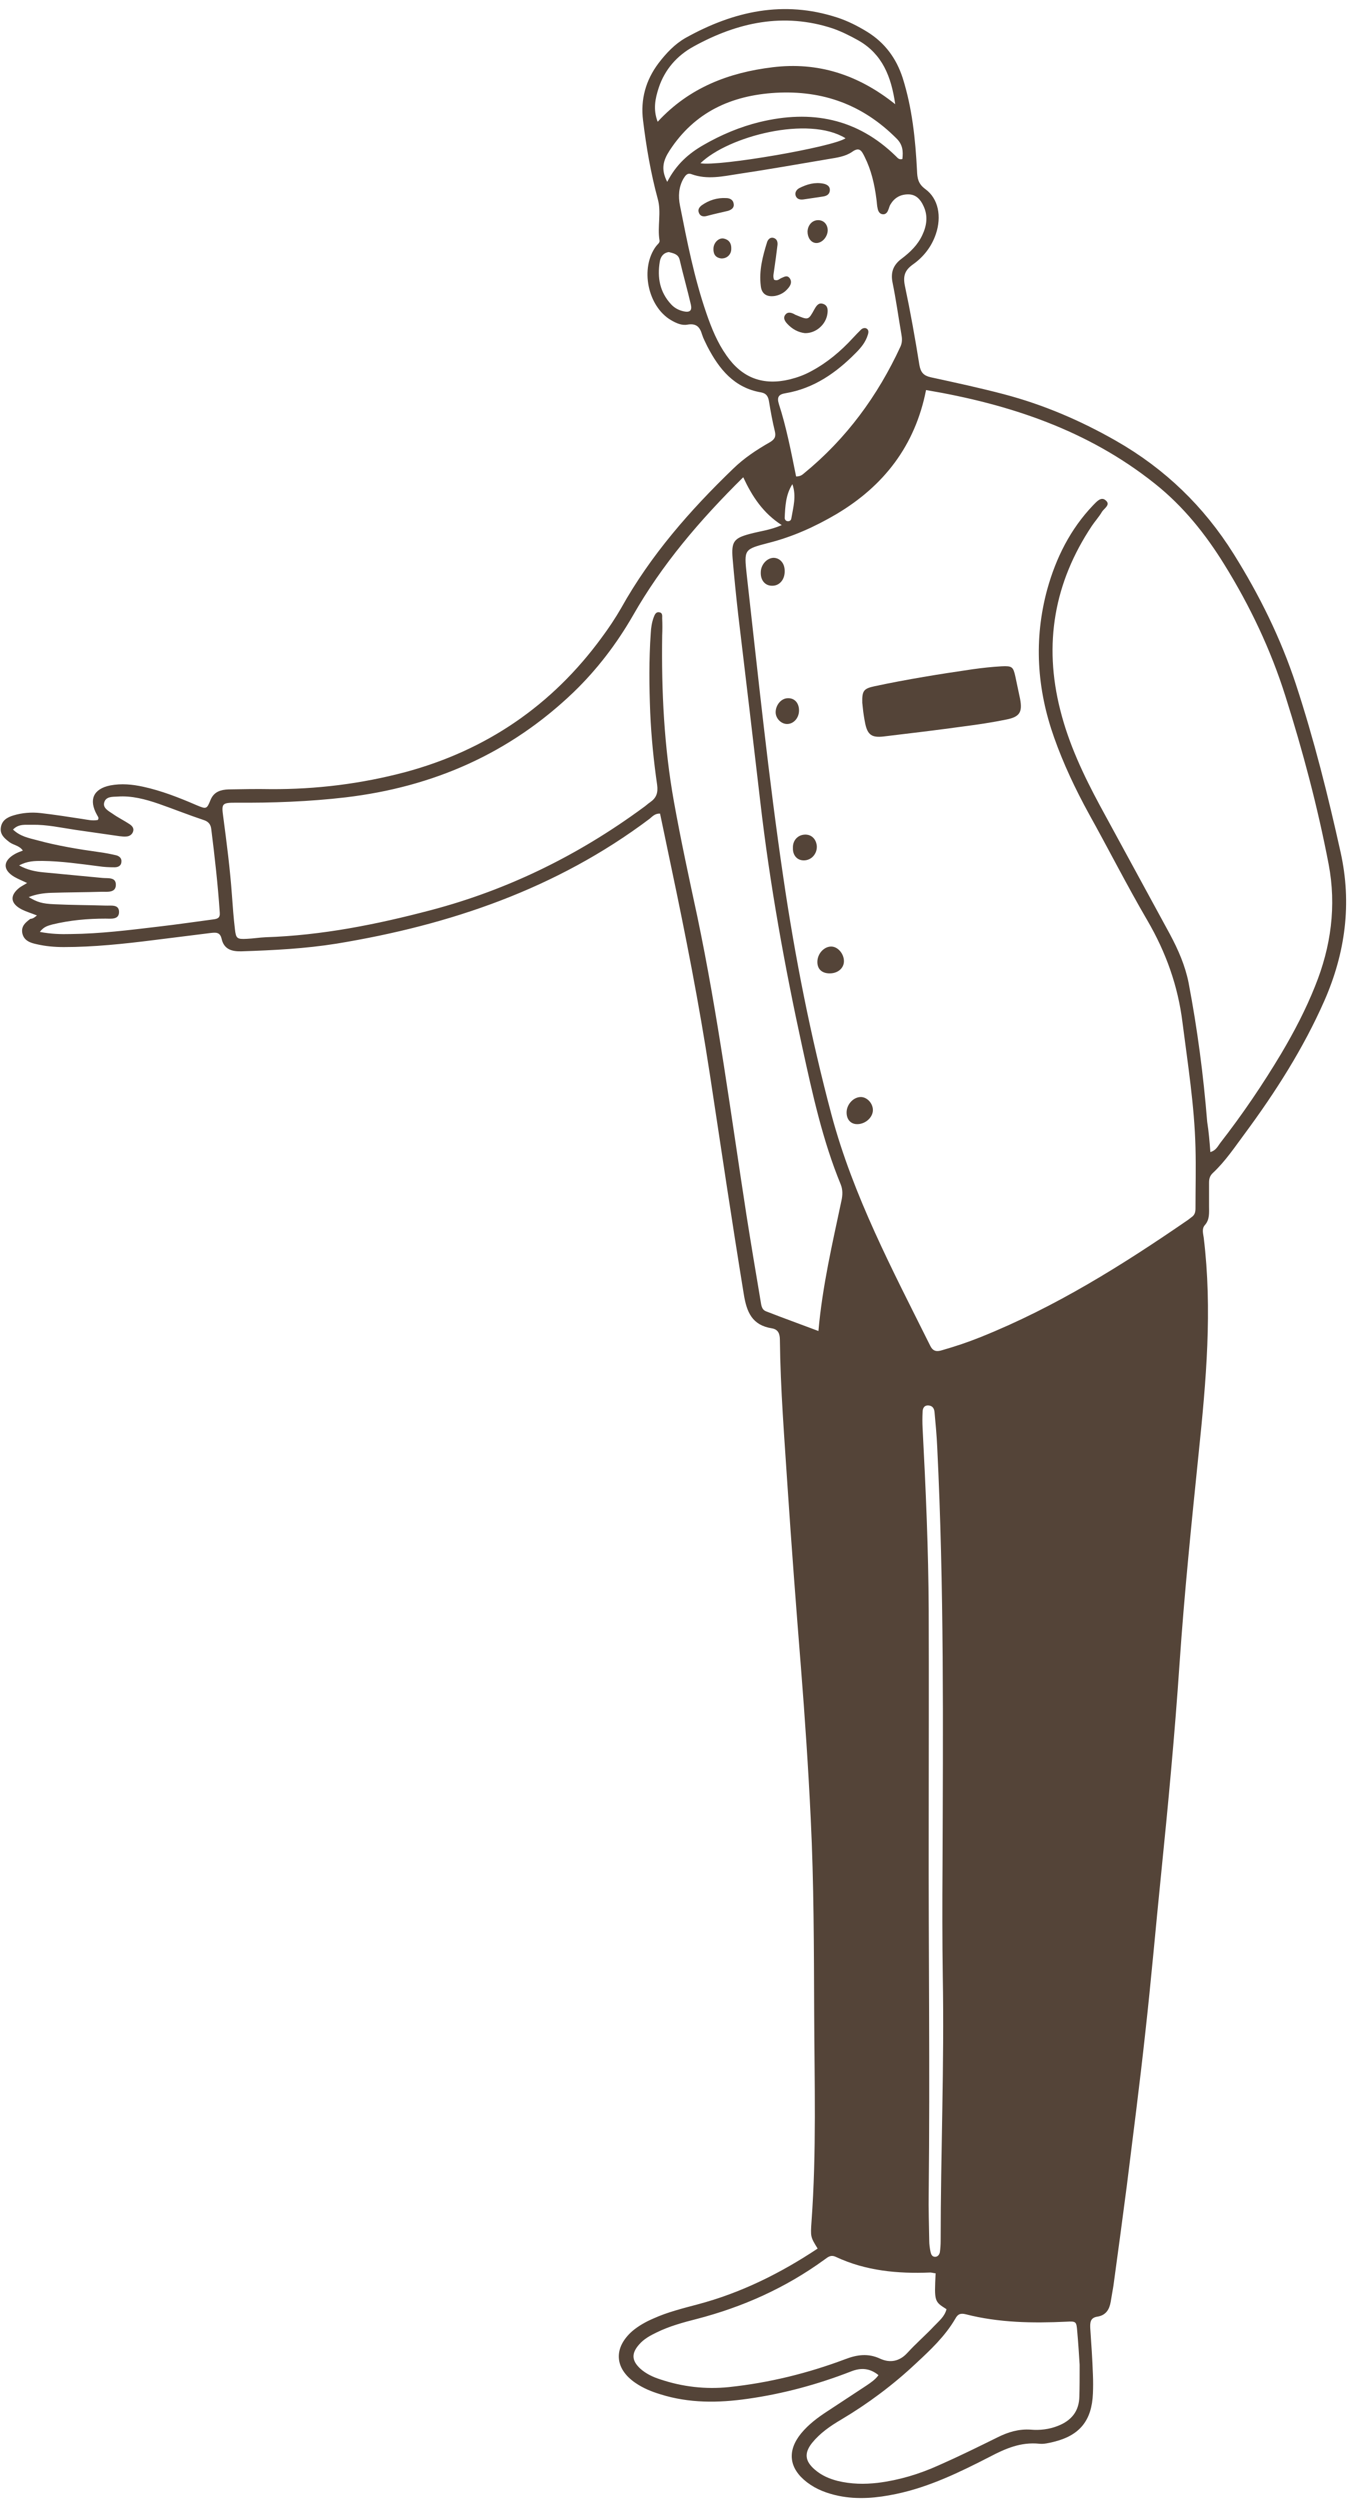 <?xml version="1.0" encoding="UTF-8" standalone="no"?><svg xmlns="http://www.w3.org/2000/svg" xmlns:xlink="http://www.w3.org/1999/xlink" fill="#544438" height="940.2" preserveAspectRatio="xMidYMid meet" version="1" viewBox="523.9 121.8 508.8 940.2" width="508.8" zoomAndPan="magnify"><g id="change1_1"><path d="M537.8,466.1c-2.3-0.9-4-1.4-5.6-2.2c-4.4-2.2-4.8-5.3-0.9-8.3c0.7-0.5,1.5-0.9,2.8-1.7c-1.9-0.9-3.4-1.5-4.8-2.3 c-4.4-2.6-4.4-6,0.2-8.6c0.9-0.5,1.9-0.9,3-1.3c-1.3-1.9-3.5-2-5.1-3.2c-1.8-1.4-3.5-2.8-3.2-5.3c0.3-2.8,2.4-4,4.7-4.7 c3.3-1,6.8-1.3,10.3-0.9c5.2,0.6,10.4,1.4,15.6,2.2c2,0.3,3.9,0.8,5.9,0.4c0.6-0.8,0-1.3-0.3-1.9c-3.2-5.7-1.4-9.8,5-11.1 c4.2-0.8,8.3-0.4,12.4,0.5c6.9,1.5,13.5,4.1,20,6.9c3.8,1.6,3.9,1.6,5.4-2.1c1.3-3,3.9-3.7,6.7-3.8c5.3-0.1,10.5-0.2,15.8-0.1 c17.2,0.1,34.1-2,50.7-6.4c30.5-8.2,55.3-25.1,74-50.7c2.6-3.5,5-7.1,7.2-10.9c11.1-19.9,25.9-36.8,42.2-52.5 c4.1-4,8.8-7.1,13.7-9.9c1.9-1.1,2.5-2.1,2-4.2c-0.9-3.7-1.6-7.5-2.2-11.2c-0.3-1.8-0.9-3-2.9-3.4c-10.2-1.7-15.9-8.8-20.3-17.3 c-0.7-1.5-1.5-2.9-2-4.5c-0.8-2.8-2.2-4.3-5.5-3.7c-2.2,0.4-4.3-0.6-6.2-1.7c-8.8-5.2-11.7-19.6-5.6-27.8c0.5-0.7,1.5-1.3,1.3-2.2 c-0.9-5.2,0.8-10.5-0.7-15.7c-2.6-9.6-4.3-19.5-5.5-29.4c-1-7.9,1-15.1,5.8-21.5c2.9-3.8,6.2-7.3,10.3-9.6c18-10,36.8-14.2,57-7.6 c4,1.3,7.7,3.2,11.3,5.4c6.6,4.1,10.9,9.9,13.3,17.3c3.6,11.4,4.8,23.1,5.4,34.9c0.1,2.8,0.4,4.9,3.1,6.9c5,3.6,6.2,10.4,4,16.9 c-1.6,4.8-4.7,8.7-8.7,11.5c-2.9,2.1-3.7,4.2-3,7.8c2.1,9.9,3.9,20,5.5,30c0.5,2.8,1.6,4,4.3,4.6c9.2,2,18.5,4,27.6,6.4 c14.8,3.9,28.8,9.9,42.1,17.5c18.4,10.5,33.1,24.7,44.3,42.6c9.7,15.5,17.7,31.7,23.4,49c6.8,20.7,12.1,41.9,16.8,63.1 c4.3,19.3,1.8,37.9-6.1,55.9c-7.9,17.9-18.3,34.2-29.9,49.9c-3.8,5.1-7.3,10.4-12,14.8c-1.3,1.2-1.5,2.4-1.5,3.8c0,2.9,0,5.8,0,8.7 c0,2.5,0.3,5.1-1.6,7.2c-1.2,1.4-0.6,3.2-0.4,4.7c3.3,27.1,0.9,54-1.9,81c-2.7,26.4-5.4,52.8-7.2,79.2c-1.8,26.6-4.3,53.2-7,79.8 c-2,19.7-3.7,39.4-5.9,59.1c-2.1,19.3-4.6,38.6-7,57.9c-1.6,12.4-3.3,24.8-5,37.3c-0.3,2-0.7,3.9-1,5.9c-0.5,2.9-1.8,5.1-5,5.6 c-2.7,0.4-2.8,2.2-2.7,4.4c0.4,5.8,0.8,11.6,1,17.4c0.1,2.4,0.1,4.7,0,7.1c-0.4,10.1-4.9,15.8-14.8,18.2c-1.7,0.4-3.6,0.9-5.4,0.7 c-6.9-0.7-12.7,1.8-18.6,4.9c-11.3,5.8-22.8,11.4-35.3,14c-7.2,1.5-14.3,2.2-21.6,0.7c-4.3-0.9-8.4-2.4-11.9-5.1 c-6.8-5.2-7.6-11.8-2.2-18.4c2.8-3.4,6.3-6,10-8.4c4.9-3.2,9.7-6.4,14.6-9.6c1.6-1.1,3.3-2.2,4.5-3.9c-3.2-2.6-6.5-2.9-10.3-1.4 c-12.6,4.9-25.5,8.4-38.9,10.3c-11.1,1.6-22.1,1.7-32.9-1.7c-3.3-1-6.5-2.3-9.4-4.3c-7.9-5.4-8.3-13.2-1.1-19.5 c2.4-2,5.1-3.5,7.9-4.7c5.3-2.4,11-3.8,16.6-5.3c16.3-4.3,31.2-11.7,45.2-21c-2.7-4.4-2.7-4.4-2.3-10.2c1.9-26.1,1.1-52.3,1-78.5 c-0.1-24.3-0.1-48.7-1.3-73c-0.9-19-2.2-38.1-3.7-57.1c-1.8-22.5-3.5-44.9-5-67.4c-1.2-18.5-2.7-37-2.9-55.5c0-2.3-0.6-4-3-4.4 c-7.5-1.2-9.5-6.1-10.6-12.9c-4.5-27.6-8.6-55.2-12.8-82.9c-4-26.2-9.1-52.2-14.6-78.2c-1.4-6.5-2.7-13.1-4.1-19.6 c-1.9-0.1-2.9,1.1-4,2c-35,26.3-75.1,39.9-117.7,46.9c-11.8,1.9-23.8,2.5-35.8,2.9c-3.6,0.1-6.6-0.7-7.5-4.7 c-0.6-2.6-2.2-2.4-4.1-2.2c-7.2,0.9-14.4,1.8-21.6,2.7c-11.2,1.4-22.4,2.6-33.7,2.6c-3.5,0-6.9-0.3-10.3-1.1 c-2.3-0.5-4.7-1.3-5.3-4.1c-0.5-2.6,1.1-4,3-5.4C536.3,467.3,536.7,467,537.8,466.1z M979.4,555.1c2.1-0.6,2.8-2.2,3.7-3.4 c8.4-10.8,16-22,23-33.7c4.8-8.1,9.2-16.5,12.7-25.3c6-14.8,8.1-30.2,5.1-45.9c-4.1-21.4-9.7-42.5-16.3-63.3 c-5.5-17.4-13.3-33.8-22.9-49.3c-7.1-11.5-15.5-22-26.2-30.5c-25.2-20.1-54.7-29.9-86.1-35.2c-4.1,20.9-15.9,36.1-33.8,46.7 c-8,4.7-16.4,8.5-25.5,10.8c-9.2,2.4-9.2,2.4-8.2,11.8c4.3,38.1,8.2,76.2,13.8,114.1c4.4,30,10.3,59.8,18.1,89.1 c8.2,30.7,23.1,58.7,37.2,87c1.1,2.2,2.6,2.2,4.5,1.6c4.9-1.4,9.7-3,14.4-4.9c28-11.2,53.4-27.1,78.1-44.1c0.4-0.3,0.9-0.7,1.3-1 c1.2-0.8,1.5-1.9,1.5-3.3c0-7.6,0.2-15.3,0-22.9c-0.4-15.8-2.9-31.4-4.9-47.1c-1.7-13.7-6.2-26.3-13.2-38.3 c-7.7-13.2-14.6-26.8-22-40.1c-5.1-9.3-9.6-18.8-13.1-28.7c-6.5-18.3-7.7-36.9-2.6-55.7c3.3-11.9,8.7-22.7,17.3-31.7 c1.2-1.2,2.9-3.3,4.6-1.9c2.2,1.7-0.5,3.1-1.3,4.4c-1.1,1.9-2.6,3.5-3.8,5.3c-14.2,21.3-18.2,44.4-11.9,69.2 c3.2,12.8,8.8,24.6,15,36.1c8.8,16.1,17.5,32.2,26.3,48.3c3.1,5.8,5.7,11.7,7,18.2c3.3,17.3,5.6,34.8,7,52.3 C978.8,547.5,979.1,551.2,979.4,555.1z M803.6,301.3c-16.3,16.1-30.5,32.7-41.5,52c-6.1,10.6-13.5,20.3-22.3,28.8 c-24.1,23.1-52.9,35.7-85.9,39.6c-13.7,1.6-27.5,2.1-41.3,2c-5.1,0-5.4,0.3-4.7,5.2c1.3,9.9,2.6,19.8,3.3,29.8 c0.3,4.2,0.6,8.3,1.1,12.5c0.4,3.6,0.8,3.9,4.5,3.7c2.4-0.1,4.7-0.5,7.1-0.6c21.2-0.7,41.7-4.8,62.2-10.2 c29.2-7.7,55.7-20.8,79.9-38.6c0.9-0.6,1.7-1.4,2.6-2c2.3-1.6,3-3.5,2.6-6.5c-1.3-9-2.2-18-2.6-27.1c-0.4-10-0.5-20,0.2-30 c0.1-2,0.4-4,1.1-5.9c0.4-1,0.8-2.2,2.2-1.9c1.2,0.2,1,1.4,1,2.2c0.1,2.2,0.1,4.4,0,6.5c-0.3,20.9,0.7,41.8,4.4,62.4 c2.6,14.5,5.7,28.8,8.8,43.2c7.8,37.2,12.7,74.8,18.5,112.3c1.7,10.8,3.5,21.5,5.3,32.2c0.3,1.6,0.3,3.4,2.1,4.1 c6.4,2.5,12.8,4.8,19.7,7.4c1.5-17,5.3-33.1,8.7-49.2c0.4-1.9,0.5-3.9-0.3-5.9c-6.8-16.5-10.6-33.9-14.4-51.3 c-6.7-30.7-12.3-61.6-15.9-92.8c-2.7-23.4-5.5-46.8-8.3-70.3c-0.8-7-1.5-14.1-2.1-21.1c-0.5-6.3,0.5-7.6,6.5-9.2 c3.7-1,7.6-1.4,12-3.3C811.1,314.8,807,308.6,803.6,301.3z M823.5,301c1.6,0,2.3-0.6,3-1.2c15.9-13,27.7-29.1,36.3-47.7 c0.7-1.6,0.6-3.1,0.3-4.7c-1.1-6.4-2-12.9-3.3-19.3c-0.8-3.9,0.3-6.7,3.4-9c3.2-2.4,6.1-5.2,7.8-8.9c1.7-3.6,2.2-7.3,0.4-11 c-1.1-2.4-2.8-4.3-5.7-4.3c-3,0-5.2,1.3-6.7,3.8c-0.4,0.6-0.5,1.4-0.8,2c-0.3,0.9-0.9,1.7-1.9,1.7c-1.3,0-1.9-1.1-2.1-2.1 c-0.3-1.2-0.3-2.5-0.5-3.8c-0.7-5.4-1.9-10.7-4.4-15.7c-1.1-2.2-1.9-3.9-4.7-1.9c-2.6,1.8-5.8,2.2-8.8,2.7 c-11.3,1.9-22.5,3.9-33.9,5.6c-5.9,0.9-11.8,2.3-17.8,0.1c-1.6-0.6-2.3,0.6-3,1.7c-1.8,3.2-2,6.6-1.3,10.1 c2.7,13.7,5.4,27.4,10,40.7c1.9,5.5,4.1,10.9,7.5,15.7c5.9,8.5,13.8,11.4,23.8,9c2.8-0.7,5.6-1.7,8.1-3.1c6-3.2,11.1-7.5,15.7-12.5 c1-1.1,2-2.1,3-3.1c0.5-0.5,1.3-0.8,2-0.5c1,0.5,0.9,1.5,0.6,2.4c-0.8,2.7-2.5,4.8-4.5,6.8c-7.4,7.5-15.8,13.4-26.5,15.2 c-2.5,0.4-3.3,1.4-2.5,4C819.8,282.3,821.6,291.6,823.5,301z M930.2,1011.2c-0.2-3.4-0.5-8-0.9-12.5c-0.3-3.8-0.4-3.9-4.1-3.7 c-12.7,0.6-25.4,0.4-37.9-2.8c-2-0.5-3,0-3.9,1.7c-3.8,6.5-9.2,11.6-14.7,16.7c-8.6,8.1-18.1,15.2-28.2,21.2c-4.1,2.4-8,5.1-11,8.8 c-3,3.8-2.7,6.8,1,10c2.5,2.2,5.5,3.5,8.7,4.3c5,1.2,10,1.3,15.1,0.7c8-1,15.6-3.3,22.9-6.6c7.5-3.3,14.8-6.9,22.1-10.5 c4-2,8-3.2,12.5-2.9c3.4,0.3,6.9-0.1,10.2-1.4c5.1-2,8-5.5,8.1-11.1C930.2,1019.6,930.2,1016,930.2,1011.2z M876,976.8 c-1-0.1-1.5-0.3-2-0.3c-12.3,0.5-24.3-0.6-35.6-5.9c-2-0.9-3,0.2-4.3,1.1c-14.6,10.6-30.7,17.8-48.1,22.3c-5.1,1.3-10.2,2.7-14.9,5 c-2.5,1.2-4.9,2.5-6.7,4.6c-2.9,3.3-2.8,6,0.4,9c2.2,2,4.8,3.2,7.6,4.1c8.4,2.8,17,3.8,25.8,2.9c15.1-1.6,29.7-5.2,43.8-10.5 c4.4-1.7,8.6-2.3,13.1-0.2c3.7,1.7,7.3,1.1,10.3-2.2c3.2-3.5,6.8-6.6,10-10c1.8-1.9,4-3.6,4.7-6.4 C875.5,987.4,875.5,987.4,876,976.8z M538.9,472.3c4.2,0.8,7.9,0.9,11.6,0.8c11.1-0.1,22.1-1.5,33.1-2.8c6.9-0.8,13.7-1.8,20.5-2.7 c1.6-0.2,2.7-0.5,2.5-2.6c-0.7-10.5-1.9-21-3.2-31.4c-0.2-1.7-1-2.8-2.9-3.4c-5.7-1.9-11.2-4.1-16.9-6.1c-5-1.7-10.1-3.1-15.5-2.7 c-1.9,0.1-4.4-0.1-5,2.3c-0.5,2,1.6,3.1,3.1,4.1c2.1,1.5,4.4,2.6,6.5,4c0.9,0.6,1.7,1.5,1.3,2.7c-0.3,1.1-1.3,1.8-2.4,1.9 c-0.9,0.1-1.8,0-2.7-0.1c-5.6-0.8-11.1-1.6-16.7-2.4c-5.4-0.8-10.7-2-16.2-1.9c-2.3,0.1-5-0.5-7.2,1.8c2.7,2.6,6,3.2,9,4 c7.7,2.1,15.6,3.4,23.5,4.5c2.2,0.3,4.3,0.7,6.4,1.2c1.1,0.3,2,1.1,1.9,2.3c0,1.6-1.2,2.2-2.6,2.2c-2,0-4-0.1-6-0.4 c-7-0.9-14-1.9-21.1-2c-2.9,0-5.7,0-8.8,1.7c3.1,1.7,6.1,2.3,9.2,2.6c7.4,0.7,14.8,1.4,22.2,2.1c2.1,0.2,5.1-0.4,5,2.7 c-0.1,2.9-3.1,2.5-5.2,2.5c-6.4,0.2-12.7,0.2-19.1,0.4c-2.9,0.1-5.7,0.5-8.5,1.6c3.2,1.9,5,2.5,9.8,2.7c6.4,0.3,12.7,0.3,19.1,0.5 c2,0.1,5.1-0.6,5.1,2.4c0,3-3.1,2.5-5.1,2.5c-6.7,0-13.4,0.6-20,2.2C542.4,469.9,540.5,470.1,538.9,472.3z M873.4,809.2 c-0.1,45.8,0.5,91.6,0,137.3c-0.1,6,0.1,12,0.2,18c0,1.4,0.2,2.9,0.5,4.3c0.2,0.9,0.6,1.8,1.7,1.8c1,0,1.6-0.8,1.8-1.7 c0.2-1.4,0.3-2.9,0.3-4.3c0-33.1,1.4-66.1,0.8-99.2c-0.2-13.8-0.2-27.6-0.1-41.4c0.2-52.7,0.6-105.4-2-158c-0.2-4.4-0.6-8.7-1-13 c-0.1-1.4-0.7-2.5-2.3-2.6c-1.7-0.1-2.2,1.2-2.2,2.5c-0.1,2-0.1,4,0,6c1.2,22.9,2.2,45.7,2.3,68.6 C873.5,754.7,873.4,782,873.4,809.2z M860.8,161c-1.5-10.5-4.9-18.8-13.7-23.9c-3.2-1.8-6.4-3.4-9.8-4.6 c-18.5-6.1-35.9-2.3-52.4,6.8c-6.2,3.4-10.8,8.6-13.1,15.5c-1.3,4-2.2,8.1-0.4,12.8c11.9-12.9,26.8-18.5,43.2-20.5 C831.6,145,846.8,149.8,860.8,161z M775,190.2c3.4-6.6,8.1-10.7,13.7-13.9c6.6-3.8,13.7-6.8,21.1-8.6c19.4-4.7,36.7-1.4,51.3,12.9 c0.6,0.6,1.2,1.4,2.4,1c0.3-2.9,0.2-5.4-2.3-7.8c-12.6-12.6-27.6-18.1-45.4-17.1c-16.8,1-30.5,7.3-39.9,21.7 C773.5,182.1,772.5,185.4,775,190.2z M787.5,183.2c6.8,1.3,49.9-6.1,54.6-9.4C828.2,165.2,798,173,787.5,183.2z M775.6,216.6 c-2.1,0.3-3.1,1.8-3.4,3.6c-1,6,0,11.5,4.3,16.1c1.3,1.4,2.9,2.2,4.7,2.6c2.3,0.5,3.2-0.3,2.7-2.5c-1.3-5.6-2.9-11.2-4.2-16.8 C779.2,217.4,777.5,217.1,775.6,216.6z M822.1,303.9c-2.5,3.9-2.7,8.3-2.9,12.7c0,0.5,0.3,1,0.9,1.2c0.9,0.2,1.5-0.3,1.6-1 C822.4,312.6,823.7,308.4,822.1,303.9z"/><path d="M848.4,386.2c-0.1-4.5,0.4-5.4,4.6-6.3c12.2-2.6,24.6-4.6,37-6.4c3.6-0.5,7.2-0.9,10.8-1.1c4-0.2,4.4,0.2,5.2,3.8 c0.6,2.8,1.2,5.7,1.8,8.5c0.9,4.9-0.1,6.7-5.1,7.7c-5.3,1.1-10.7,1.9-16.1,2.6c-10.1,1.4-20.2,2.6-30.2,3.8c-4.4,0.5-6-0.6-6.9-4.9 c-0.4-2-0.7-3.9-0.9-5.9C848.5,387.4,848.5,386.7,848.4,386.2z"/><path d="M835.9,487.9c-2.8-0.1-4.4-1.7-4.4-4.3c0-3.1,2.5-5.8,5.2-5.8c2.5,0,4.8,2.7,4.8,5.5C841.5,486,839.1,488,835.9,487.9z"/><path d="M842.5,540.2c0-3,2.5-5.7,5.2-5.8c2.4-0.1,4.7,2.3,4.7,4.9c0,2.7-2.7,5.2-5.7,5.3C844.2,544.7,842.5,543,842.5,540.2z"/><path d="M819.2,336.5c0.1,3.2-1.9,5.6-4.6,5.6c-2.7,0.1-4.5-2-4.4-5c0-3,2.4-5.5,4.9-5.5C817.5,331.7,819.2,333.7,819.2,336.5z"/><path d="M826.8,435.7c2.5-0.1,4.3,1.7,4.5,4.4c0.1,2.9-2.1,5.3-4.9,5.3c-2.5,0-4.2-1.9-4.1-4.7 C822.2,437.9,824.1,435.8,826.8,435.7z"/><path d="M824.6,389c0,2.8-2,5.1-4.5,5.1c-2.3,0-4.4-2.2-4.3-4.6c0.1-2.7,2.2-5.1,4.6-5.1C822.9,384.3,824.6,386.2,824.6,389z"/><path d="M815.2,227c1.3,0.6,2-0.3,2.7-0.6c1.2-0.5,2.3-1.3,3.3,0.2c0.8,1.3,0.2,2.5-0.6,3.5c-1.3,1.6-2.9,2.6-5,3 c-3.1,0.5-5.1-0.7-5.4-3.8c-0.7-5.7,0.7-11.1,2.4-16.5c0.4-1.1,1.3-1.9,2.5-1.5c1.2,0.4,1.5,1.5,1.4,2.6c-0.4,3.2-0.8,6.4-1.3,9.7 C815.1,224.6,814.7,225.7,815.2,227z"/><path d="M826.8,247.1c-2.5-0.3-4.8-1.5-6.7-3.6c-0.9-1-1.6-2.2-0.6-3.4c0.8-1,1.9-0.8,3-0.3c0.3,0.1,0.6,0.4,1,0.5 c4.6,1.9,4.6,2,6.9-2.2c0.8-1.4,1.6-2.6,3.3-2c1.7,0.6,1.8,2.1,1.6,3.6C834.8,243.8,831,247.2,826.8,247.1z"/><path d="M790,203c-1.3,0.4-2.6,0.2-3.1-1.2c-0.5-1.2,0.2-2.1,1.1-2.8c2.7-1.9,5.8-2.9,9.2-2.7c1.3,0,2.6,0.6,2.8,2.1 c0.3,1.6-0.9,2.3-2.1,2.7C795.3,201.7,792.6,202.3,790,203z"/><path d="M826.3,196.8c-1.3,0.2-2.6-0.1-3-1.5c-0.3-1.1,0.3-2.1,1.3-2.7c2.9-1.5,6-2.4,9.3-1.7c1.3,0.3,2.4,1,2.3,2.5 c-0.1,1.5-1.2,2.1-2.5,2.3C831.3,196.1,828.8,196.4,826.3,196.8z"/><path d="M831,213.2c-1.9-0.1-3.2-2-3.2-4.3c0.1-2.5,1.8-4.3,4-4.3c2.1,0,3.6,1.6,3.6,3.9C835.3,211,833.2,213.3,831,213.2z"/><path d="M795.3,219c-2.3-0.3-3-1.8-2.9-3.8c0.1-2.2,2-4,3.8-3.7c2,0.4,3,1.8,2.9,3.9C799.1,217.6,797.4,219.1,795.3,219z"/></g></svg>
